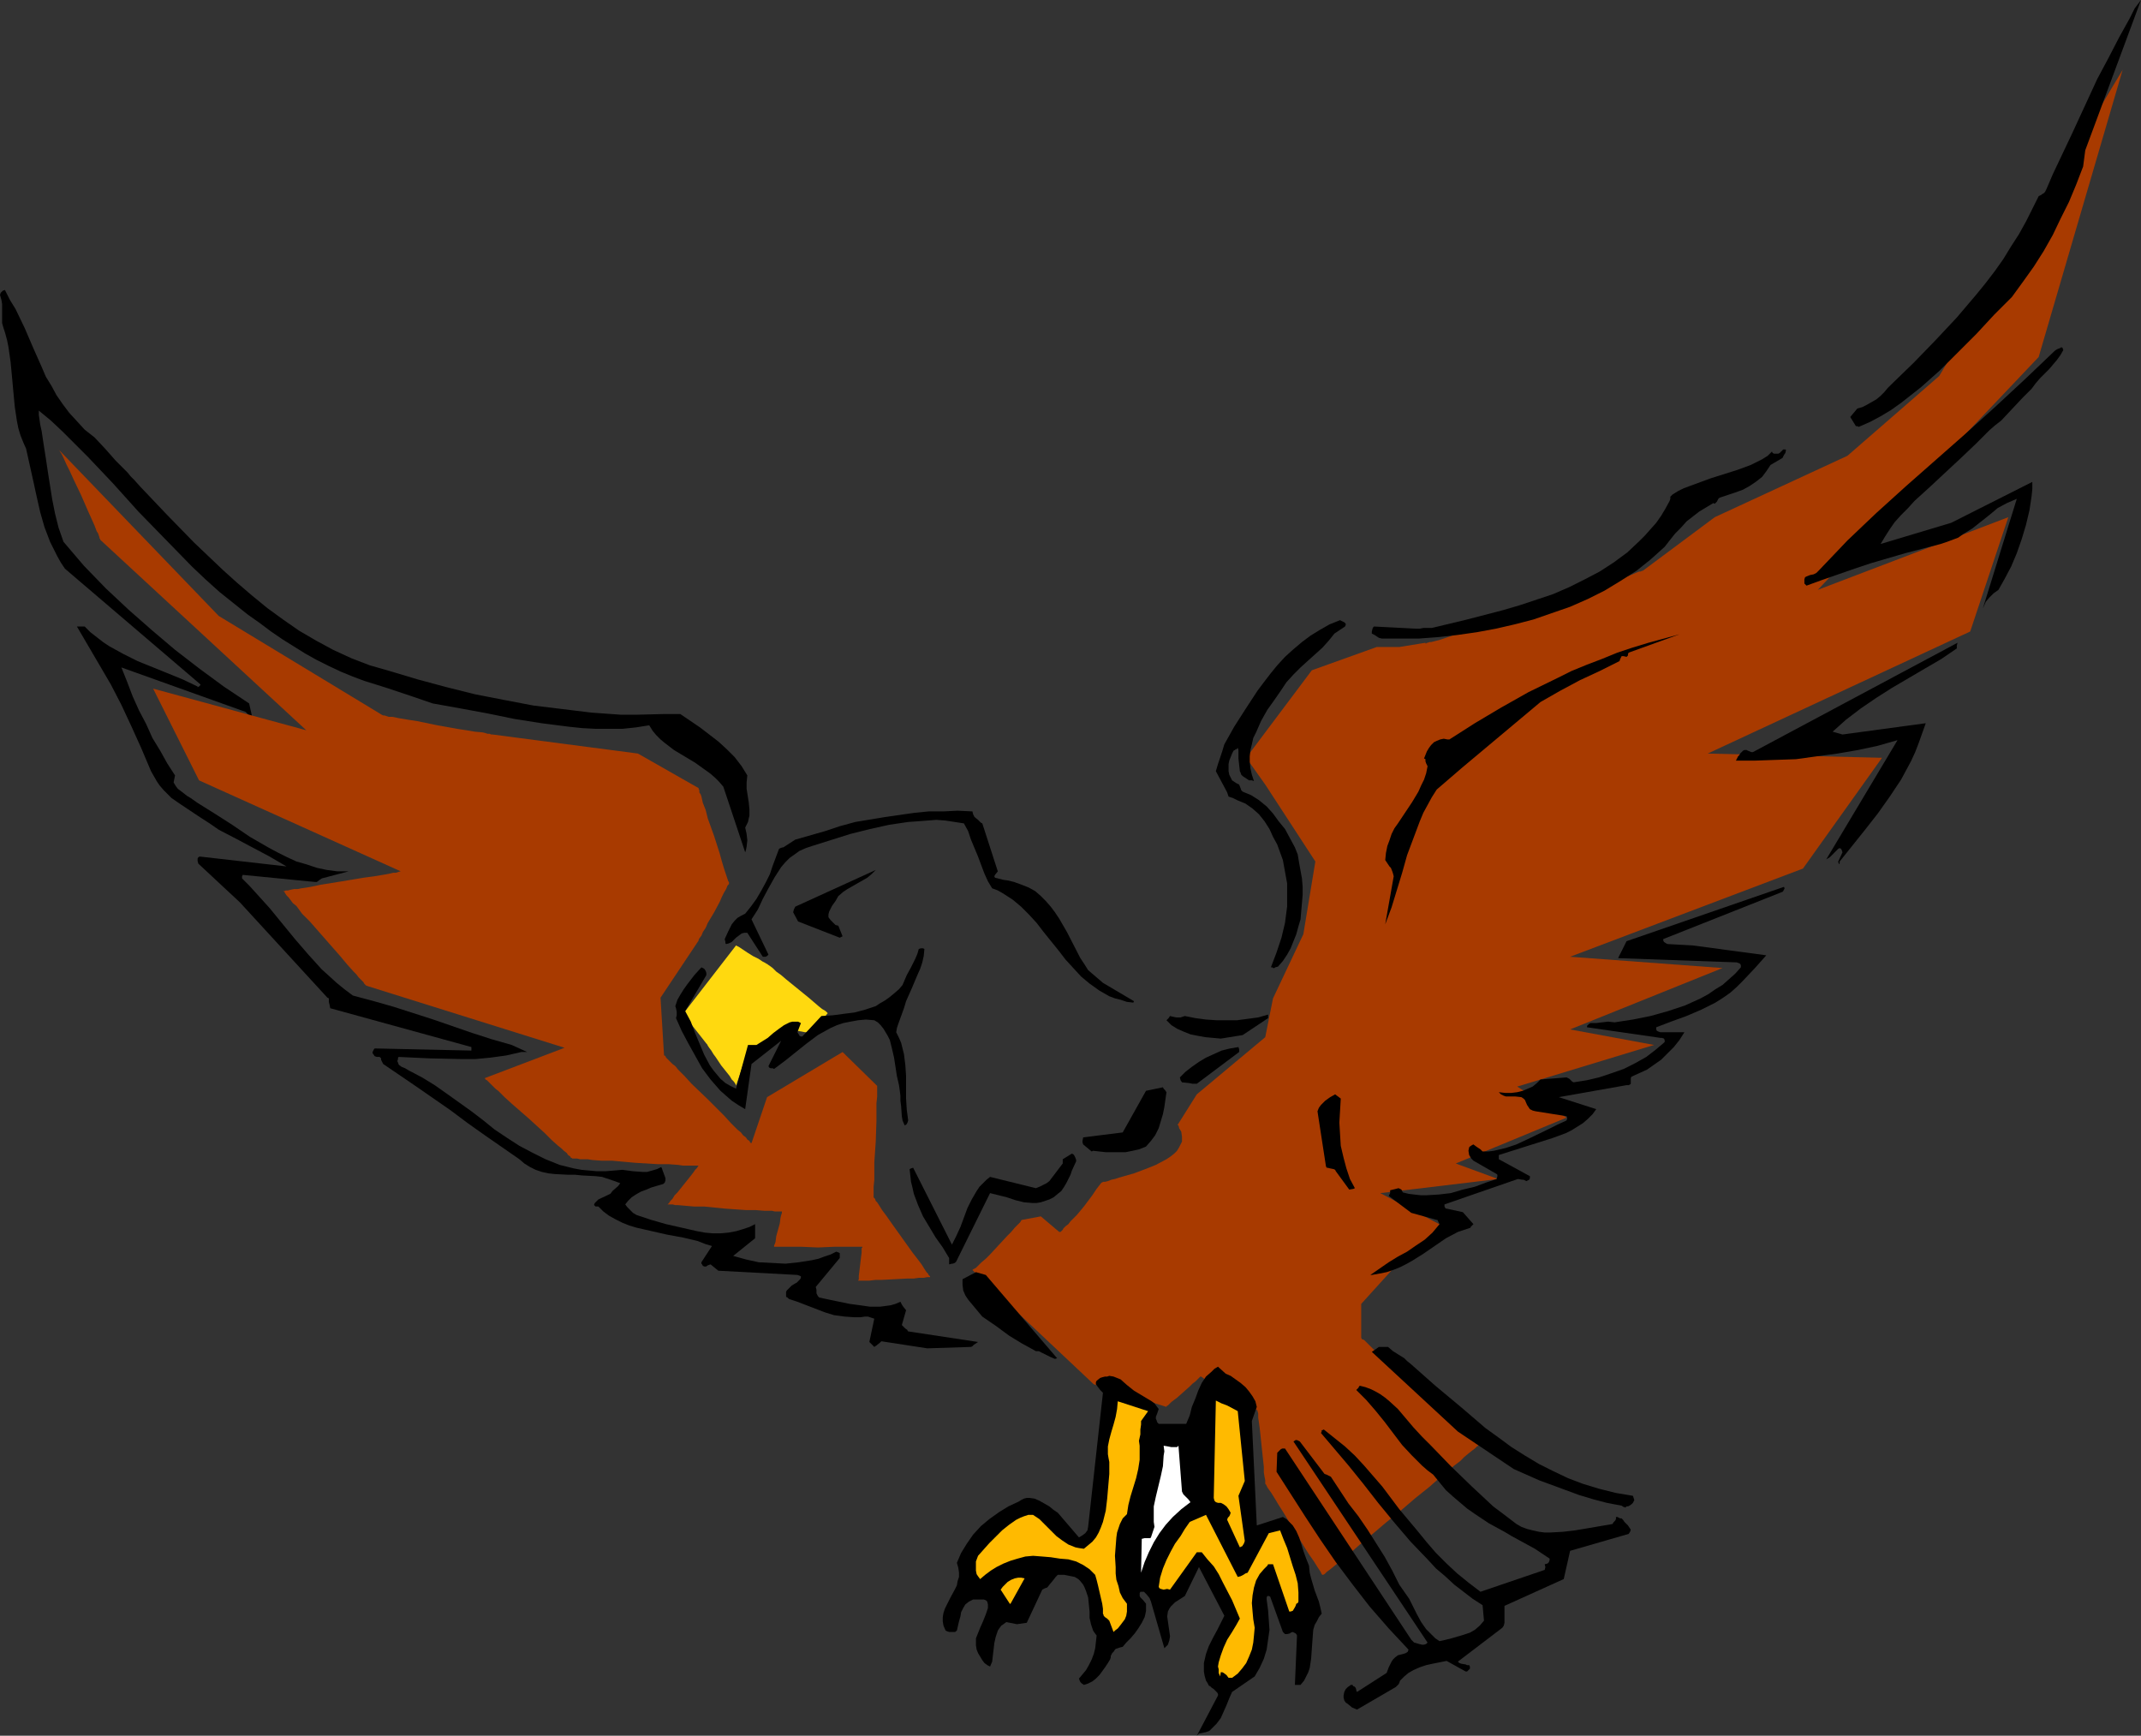 <?xml version="1.0" encoding="UTF-8" standalone="no"?>
<svg
   version="1.0"
   width="129.724mm"
   height="105.162mm"
   id="svg28"
   sodipodi:docname="Eagle 54.wmf"
   xmlns:inkscape="http://www.inkscape.org/namespaces/inkscape"
   xmlns:sodipodi="http://sodipodi.sourceforge.net/DTD/sodipodi-0.dtd"
   xmlns="http://www.w3.org/2000/svg"
   xmlns:svg="http://www.w3.org/2000/svg">
  <rect width="100%" height="100%" fill="#333333" stroke="none"/>
  <sodipodi:namedview
     id="namedview28"
     pagecolor="#ffffff"
     bordercolor="#000000"
     borderopacity="0.25"
     inkscape:showpageshadow="2"
     inkscape:pageopacity="0.0"
     inkscape:pagecheckerboard="0"
     inkscape:deskcolor="#d1d1d1"
     inkscape:document-units="mm" />
  <defs
     id="defs1">
    <pattern
       id="WMFhbasepattern"
       patternUnits="userSpaceOnUse"
       width="6"
       height="6"
       x="0"
       y="0" />
  </defs>
  <path
     style="fill:#ffd90f;fill-opacity:1;fill-rule:evenodd;stroke:none"
     d="m 168.549,216.504 -12.12,15.672 5.333,6.786 0.162,0.162 0.162,0.323 0.323,0.485 0.485,0.646 0.485,0.808 0.485,0.646 1.293,1.939 1.293,1.616 0.646,0.808 0.485,0.808 0.485,0.485 0.323,0.485 0.162,0.323 v 0.162 l 2.586,-7.755 0.162,-0.162 0.323,-0.162 0.323,-0.162 0.646,-0.323 0.646,-0.485 0.646,-0.323 1.778,-0.969 1.616,-0.969 0.646,-0.485 0.646,-0.485 0.646,-0.323 0.323,-0.323 0.323,-0.162 h 0.162 v 0 h 0.162 l 0.646,0.162 0.808,0.162 0.97,0.162 0.97,0.162 0.808,0.162 h 0.485 0.323 v 0 l 0.162,-0.162 0.485,-0.485 0.808,-0.646 1.616,-1.616 0.646,-0.646 0.485,-0.646 0.162,-0.162 v 0 0 l -0.162,-0.162 -0.323,-0.323 -0.808,-0.485 -0.808,-0.646 -1.131,-0.969 -1.131,-0.969 -5.171,-4.201 -1.131,-0.969 -1.131,-0.808 -0.808,-0.808 -0.646,-0.485 -0.485,-0.323 -0.162,-0.162 v 0 h -0.162 l -0.162,-0.162 -0.323,-0.162 -0.323,-0.162 -0.97,-0.646 -1.293,-0.646 -1.293,-0.808 -0.97,-0.646 -0.97,-0.646 -0.323,-0.162 z"
     id="path1" />
  <path
     style="fill:#a83a00;fill-opacity:1;fill-rule:evenodd;stroke:none"
     d="m 222.685,290.826 27.795,26.174 16.645,5.17 V 322.009 l 0.323,-0.162 0.323,-0.323 0.485,-0.485 0.646,-0.485 0.646,-0.485 1.454,-1.293 1.454,-1.293 0.646,-0.646 0.646,-0.485 0.485,-0.485 0.323,-0.323 0.323,-0.323 v 0 h 0.162 l 0.485,0.323 0.646,0.485 0.808,0.485 0.97,0.485 1.131,0.808 4.848,2.747 0.97,0.646 1.131,0.646 0.808,0.485 0.646,0.323 0.485,0.323 v 0 0.162 l 0.162,0.485 v 0.969 l 0.162,1.131 0.162,1.131 0.162,1.454 0.323,3.07 0.323,3.07 0.162,1.454 v 1.293 l 0.162,0.969 0.162,0.808 v 0.485 0.162 0.162 l 0.162,0.162 0.162,0.323 0.162,0.323 0.323,0.485 0.485,0.646 0.808,1.293 0.97,1.616 1.131,1.777 4.686,7.755 1.131,1.777 1.131,1.616 0.808,1.293 0.323,0.485 0.323,0.485 0.162,0.323 0.162,0.323 0.162,0.162 v 0 h 0.162 l 0.323,-0.162 0.485,-0.485 0.646,-0.485 0.808,-0.646 0.97,-0.808 0.97,-0.969 1.293,-0.969 1.293,-0.969 1.454,-1.293 2.909,-2.424 3.232,-2.747 3.394,-2.747 3.394,-2.908 3.232,-2.585 2.909,-2.585 1.454,-1.131 1.293,-1.131 1.293,-0.969 0.97,-0.969 0.97,-0.808 0.808,-0.646 0.646,-0.485 0.485,-0.485 0.323,-0.162 0.162,-0.162 h -0.162 l -0.162,-0.323 -0.485,-0.162 -0.485,-0.646 -0.485,-0.485 -0.808,-0.646 -0.808,-0.646 -0.97,-0.969 -0.97,-0.808 -0.97,-0.969 -2.262,-2.1 -2.424,-2.262 -5.01,-4.524 -2.586,-2.262 -2.262,-2.1 -0.97,-0.808 -0.97,-0.969 -0.97,-0.808 -0.808,-0.808 -0.646,-0.646 -0.646,-0.646 -0.485,-0.485 -0.485,-0.162 -0.162,-0.323 v 0 -7.755 l 7.757,-8.563 12.282,-8.563 -15.675,-8.24 26.987,-3.231 -9.696,-3.555 25.371,-10.502 -11.312,-7.109 31.35,-9.533 -19.23,-3.555 34.906,-14.057 -34.906,-2.585 53.328,-20.196 18.099,-25.366 -39.915,-0.969 60.115,-27.952 8.726,-26.174 -43.632,16.642 50.581,-53.318 19.23,-65.759 -42.016,70.121 -21.008,18.257 -30.381,14.057 -16.483,12.279 v 0 h -0.162 l -0.323,0.162 h -0.323 l -0.808,0.323 -1.131,0.485 -1.293,0.485 -1.616,0.646 -1.616,0.646 -1.939,0.646 -7.757,2.908 -1.939,0.646 -1.616,0.646 -1.616,0.485 -1.454,0.646 -1.454,0.485 -1.778,0.485 -1.778,0.646 -1.939,0.646 -8.726,2.747 -2.101,0.485 -1.939,0.485 -1.778,0.646 -1.454,0.485 -1.293,0.323 -0.646,0.162 h -0.323 l -0.485,0.162 h -0.162 l -0.162,0.162 h -0.162 v -0.162 l -5.979,0.969 h -5.171 l -14.867,5.332 -15.029,20.035 4.363,6.14 11.474,17.611 -2.747,16.642 -6.949,14.703 -1.778,8.886 -15.675,13.087 -4.363,6.948 v 0.162 h 0.162 l 0.162,0.646 0.485,0.808 0.162,1.131 v 0.485 0.646 l -0.323,0.646 -0.323,0.646 -0.485,0.808 -0.646,0.646 -0.808,0.646 -0.97,0.646 -2.424,1.293 -2.424,0.969 -2.586,0.969 -2.262,0.646 -1.131,0.323 -0.97,0.323 -0.808,0.162 -0.808,0.323 -0.646,0.162 h -0.485 l -0.162,0.162 h -0.162 l -1.131,1.454 -0.97,1.454 -0.97,1.293 -0.97,1.293 -0.808,0.969 -0.808,0.969 -0.808,0.808 -0.646,0.646 -0.485,0.646 -0.646,0.485 -0.485,0.485 -0.162,0.323 -0.323,0.323 -0.162,0.162 h -0.162 -0.162 l -4.202,-3.555 -4.363,0.808 -0.162,0.162 -0.162,0.323 -0.646,0.646 -0.646,0.646 -0.808,0.969 -0.97,0.969 -1.939,2.1 -1.939,2.1 -0.97,0.969 -0.97,0.808 -0.808,0.808 -0.485,0.485 -0.646,0.323 z"
     id="path2" />
  <path
     style="fill:#000000;fill-opacity:1;fill-rule:evenodd;stroke:none"
     d="m 274.558,396.977 0.808,-0.162 0.808,-0.162 0.808,-0.323 0.485,-0.485 1.131,-1.131 0.97,-1.293 0.646,-1.454 0.646,-1.454 0.646,-1.616 0.646,-1.454 5.171,-3.555 1.131,-1.939 0.97,-2.1 0.646,-2.1 0.323,-2.262 0.323,-2.262 -0.162,-2.262 -0.162,-2.262 -0.323,-2.424 v -0.485 l 0.162,-0.323 h 0.323 l 0.323,0.162 2.909,8.079 0.323,0.323 0.162,0.162 h 0.485 l 0.646,-0.162 0.162,-0.162 0.485,-0.162 0.323,0.162 0.323,0.162 0.162,0.162 0.162,0.323 -0.485,11.31 h 1.293 l 0.808,-0.969 0.485,-0.969 0.485,-0.969 0.323,-0.969 0.323,-2.1 0.162,-2.262 0.162,-2.262 0.162,-2.1 0.323,-1.131 0.485,-0.808 0.485,-0.969 0.646,-0.808 -0.323,-1.454 -0.323,-1.293 -0.97,-2.585 -0.808,-2.747 -0.323,-1.293 -0.162,-1.616 -0.646,-1.616 -0.646,-1.777 -0.485,-1.616 -0.485,-1.454 -0.646,-1.454 -0.808,-1.293 -0.97,-0.969 -0.485,-0.485 -0.808,-0.485 -5.979,1.939 -1.131,-23.912 1.131,-3.231 -0.323,-1.293 -0.646,-1.131 -0.808,-1.131 -0.808,-0.969 -1.131,-0.969 -1.131,-0.808 -1.131,-0.808 -1.131,-0.485 -1.778,-1.616 -0.808,0.485 -0.646,0.646 -1.293,1.131 -0.97,1.454 -0.808,1.777 -0.646,1.777 -0.808,1.939 -0.485,1.939 -0.808,1.939 h -6.302 l -0.323,-0.323 -0.162,-0.485 -0.162,-0.323 v -0.485 l 0.323,-0.808 0.323,-0.969 -0.485,-0.646 -0.485,-0.646 -0.646,-0.485 -0.808,-0.485 -3.232,-1.939 -0.808,-0.646 -0.808,-0.646 -1.454,-1.293 -0.808,-0.323 -0.808,-0.323 -0.97,-0.162 -0.485,0.162 h -0.485 l -0.646,0.162 -0.485,0.162 -0.808,0.646 -0.162,0.323 v 0.485 l 0.485,0.646 0.485,0.646 0.646,0.646 -3.394,30.698 -0.162,0.808 -0.485,0.646 -0.646,0.485 -0.808,0.485 -4.848,-5.655 -0.97,-0.646 -0.97,-0.808 -1.131,-0.646 -1.131,-0.646 -1.131,-0.485 -1.131,-0.162 h -0.646 l -0.646,0.162 -0.646,0.323 -0.485,0.323 -2.424,1.131 -2.101,1.293 -2.262,1.616 -1.939,1.616 -1.778,1.939 -1.454,2.1 -1.293,2.1 -0.485,1.131 -0.485,1.131 0.323,1.131 0.162,1.131 v 0.969 l -0.323,0.969 -0.162,0.969 -0.485,0.969 -0.97,1.777 -0.808,1.616 -0.485,0.969 -0.323,0.969 -0.162,0.969 v 0.969 l 0.162,0.969 0.485,1.131 0.323,0.162 0.485,0.162 h 1.131 0.162 0.162 v -0.162 h 0.162 l 0.162,-0.162 0.485,-2.1 0.323,-1.131 0.162,-0.969 0.485,-0.969 0.485,-0.808 0.808,-0.646 0.97,-0.485 h 0.808 0.808 0.808 l 0.485,0.162 0.323,0.323 0.162,0.646 v 0.808 l -0.485,1.454 -0.646,1.616 -0.646,1.454 -0.646,1.616 -0.323,0.808 v 0.808 0.808 l 0.162,0.969 0.323,0.808 0.485,0.808 0.485,0.808 0.485,0.646 0.646,0.485 0.646,0.323 0.485,-1.131 0.162,-1.454 0.162,-1.293 0.162,-1.454 0.323,-1.454 0.485,-1.454 0.323,-0.485 0.485,-0.646 0.485,-0.323 0.646,-0.485 2.424,0.485 2.262,-0.323 3.555,-7.594 0.646,-0.323 0.485,-0.162 0.646,-0.808 0.808,-0.969 0.485,-0.646 0.485,-0.485 h 1.454 l 1.616,0.323 0.808,0.162 0.808,0.485 0.485,0.485 0.646,0.808 0.323,0.646 0.323,0.808 0.485,1.454 0.162,1.616 0.162,1.616 V 370.48 l 0.323,1.454 0.485,1.454 0.323,0.485 0.485,0.646 -0.162,1.454 -0.162,1.454 -0.323,1.293 -0.485,1.293 -0.646,1.293 -0.646,1.131 -0.808,0.969 -0.808,0.969 0.162,0.485 0.162,0.323 0.323,0.323 0.485,0.323 0.97,-0.323 0.97,-0.485 0.808,-0.646 0.808,-0.808 1.293,-1.777 0.646,-0.969 0.485,-0.808 0.162,-0.485 v -0.323 l 0.323,-0.646 0.323,-0.323 0.323,-0.485 0.162,-0.162 0.485,-0.162 0.485,-0.162 0.646,-0.162 0.808,-0.969 0.97,-0.969 0.97,-1.131 0.808,-1.131 0.808,-1.293 0.646,-1.293 0.162,-0.646 0.162,-0.808 v -0.808 -0.808 l -0.646,-0.808 -0.323,-0.323 -0.323,-0.323 -0.162,-0.323 v -0.162 -0.485 l 0.162,-0.323 h 0.323 0.485 l 0.323,0.323 0.323,0.323 0.646,0.808 0.323,0.808 3.07,10.664 0.485,-0.485 0.323,-0.323 0.162,-0.485 0.162,-0.485 0.162,-0.969 -0.162,-1.131 -0.162,-1.131 -0.162,-1.131 -0.162,-1.131 0.162,-1.131 0.323,-0.646 0.323,-0.485 0.485,-0.485 0.485,-0.485 2.262,-1.454 3.232,-6.624 5.818,11.148 -0.808,1.616 -0.808,1.616 -0.97,1.777 -0.97,1.939 -0.646,1.777 -0.485,2.1 v 0.969 0.969 l 0.162,0.969 0.323,1.131 0.323,0.485 0.323,0.646 0.323,0.162 0.323,0.323 0.485,0.323 0.162,0.162 0.162,0.162 0.485,0.485 0.162,0.323 v 0.323 l -4.848,9.209 z"
     id="path3" />
  <path
     style="fill:#000000;fill-opacity:1;fill-rule:evenodd;stroke:none"
     d="m 310.756,391.484 8.888,-5.17 0.646,-0.646 0.162,-0.323 0.162,-0.485 0.97,-0.969 0.97,-0.808 1.131,-0.646 1.454,-0.646 1.454,-0.485 1.454,-0.323 3.232,-0.646 4.363,2.424 h 0.323 l 0.162,-0.162 0.485,-0.485 v -0.485 l -0.162,-0.323 h -0.485 l -0.323,-0.162 -0.97,-0.162 -0.485,-0.162 -0.323,-0.323 10.181,-7.755 0.323,-0.485 0.162,-0.646 v -1.131 -1.454 -1.293 l 13.574,-6.14 1.454,-6.463 13.413,-3.878 0.323,-0.485 0.162,-0.485 -0.323,-0.485 -0.323,-0.485 -0.808,-0.808 -0.323,-0.485 -0.323,-0.323 h -0.323 l -0.646,-0.323 h -0.323 v 0.485 l -0.162,0.323 -0.323,0.323 -0.323,0.485 -5.656,0.969 -2.909,0.485 -2.747,0.323 -2.909,0.162 h -1.293 l -1.293,-0.162 -1.454,-0.323 -1.293,-0.323 -1.293,-0.485 -1.131,-0.646 -2.747,-2.1 -2.586,-1.939 -2.424,-2.262 -2.424,-2.262 -4.848,-4.686 -4.525,-4.686 -2.101,-2.1 -1.939,-2.1 -1.778,-2.1 -1.778,-2.1 -1.939,-1.777 -0.97,-0.808 -1.131,-0.808 -1.131,-0.646 -0.97,-0.485 -1.293,-0.485 -1.293,-0.323 -0.162,0.162 -0.162,0.323 -0.485,0.485 2.262,2.262 2.101,2.424 2.101,2.585 4.04,5.332 2.262,2.424 2.262,2.262 1.293,1.131 1.293,0.969 1.454,1.777 1.454,1.777 1.616,1.454 3.232,2.747 1.616,1.131 3.394,2.262 3.555,1.939 1.616,0.969 1.778,0.969 3.555,1.939 3.394,2.262 v 0.323 l -0.162,0.485 -0.323,0.323 -0.646,0.162 0.162,0.646 -0.162,0.646 -14.706,5.009 -2.747,-2.1 -2.586,-2.1 -2.424,-2.262 -2.424,-2.424 -2.101,-2.424 -2.101,-2.585 -4.202,-5.009 -3.878,-5.17 -2.101,-2.424 -2.101,-2.424 -2.101,-2.262 -2.262,-2.1 -2.424,-1.939 -2.424,-1.939 -0.323,0.162 h -0.162 v 0.323 l -0.162,0.323 6.302,7.432 3.394,4.201 3.394,4.362 3.717,4.524 3.717,4.362 3.878,4.039 1.939,2.1 2.101,1.777 2.101,1.939 2.101,1.616 2.101,1.616 2.262,1.454 0.323,3.555 -0.97,1.131 -1.131,0.969 -1.131,0.646 -1.454,0.485 -2.747,0.808 -1.293,0.323 -1.454,0.323 -0.97,-0.646 -0.646,-0.646 -1.454,-1.454 -1.131,-1.616 -0.97,-1.777 -1.778,-3.555 -1.131,-1.616 -1.131,-1.616 -1.616,-3.231 -1.778,-3.231 -1.939,-3.07 -1.939,-3.07 -2.101,-3.07 -2.262,-2.908 -4.04,-6.14 -0.646,-0.323 -0.323,-0.162 -0.485,-0.162 -5.656,-7.432 -0.323,-0.162 -0.323,-0.162 h -0.323 l -0.485,0.323 30.704,46.047 -0.323,0.323 -0.485,0.162 h -0.485 l -0.646,-0.162 -1.131,-0.323 -0.323,-0.323 -0.323,-0.323 v 0 L 294.273,331.703 h -0.323 -0.323 l -0.323,0.162 -0.323,0.323 -0.485,0.485 -0.162,4.362 6.626,10.34 3.394,5.17 3.555,5.17 3.878,5.17 3.878,5.009 4.363,5.009 4.525,4.847 -0.162,0.485 -0.485,0.323 -0.485,0.162 -0.646,0.162 -0.646,0.162 -0.646,0.485 -0.485,0.485 -0.323,0.485 -0.646,1.293 -0.485,1.293 -6.787,4.362 -0.162,-0.323 v -0.162 l -0.162,-0.485 -0.323,-0.323 h -0.162 l -0.162,-0.162 v -0.162 h -0.162 -0.323 l -0.162,0.162 -0.485,0.323 -0.485,0.485 -0.323,0.646 -0.162,0.808 v 0.485 l 0.162,0.646 0.323,0.485 0.485,0.323 0.97,0.808 z"
     id="path4" />
  <path
     style="fill:#ffba00;fill-opacity:1;fill-rule:evenodd;stroke:none"
     d="m 279.406,383.89 0.162,-0.969 h 0.323 l 0.323,0.162 0.646,0.485 0.485,0.646 h 0.485 0.323 l 1.293,-0.969 0.97,-1.131 0.97,-1.293 0.646,-1.454 0.646,-1.616 0.323,-1.616 0.162,-1.616 0.162,-1.777 -0.323,-1.939 -0.162,-1.777 -0.162,-1.939 0.162,-1.777 0.323,-1.777 0.485,-1.616 0.808,-1.454 0.97,-1.131 0.485,-0.485 0.323,-0.323 0.162,-0.323 h 0.162 0.97 l 3.717,10.825 h 0.323 l 0.485,-0.162 0.485,-0.808 0.162,-0.323 0.162,-0.485 0.323,-0.162 0.162,-0.323 v -2.1 l -0.162,-2.1 -0.485,-1.939 -0.646,-1.939 -1.293,-4.201 -0.808,-1.939 -0.808,-2.1 -2.586,0.646 -4.848,9.048 -0.485,0.162 -0.485,0.323 -0.646,0.323 -0.646,0.162 -7.272,-14.218 -3.717,1.616 -1.131,1.616 -0.97,1.616 -1.293,1.777 -0.97,1.777 -0.97,1.939 -0.808,1.939 -0.646,2.1 -0.323,2.1 0.162,0.323 0.323,0.162 0.646,0.162 0.808,-0.162 0.646,0.162 6.141,-8.563 h 1.131 l 1.293,1.616 1.454,1.616 1.131,1.777 0.97,1.939 2.101,4.039 1.778,4.201 -0.808,1.454 -0.97,1.616 -1.131,1.777 -0.808,1.777 -0.646,1.777 -0.485,1.616 -0.162,0.969 0.162,0.646 v 0.808 z"
     id="path5" />
  <path
     style="fill:#ffba00;fill-opacity:1;fill-rule:evenodd;stroke:none"
     d="m 255.328,373.388 0.646,-0.485 0.646,-0.808 0.485,-0.646 0.485,-0.646 0.323,-0.808 0.162,-0.969 v -0.808 -0.969 l -0.97,-1.293 -0.646,-1.293 -0.323,-1.454 -0.485,-1.454 -0.162,-1.454 v -1.454 l -0.162,-2.585 0.162,-2.1 0.162,-2.1 0.162,-1.131 0.323,-0.969 0.323,-0.969 0.485,-0.969 0.162,-0.323 0.323,-0.323 0.646,-0.646 0.323,-2.1 0.485,-1.939 0.646,-2.1 0.646,-2.1 0.485,-2.1 0.323,-2.1 v -2.1 -1.131 l -0.162,-1.131 0.323,-1.454 v -1.131 l 0.162,-1.131 v -0.808 l 1.616,-2.262 -6.949,-2.262 -0.162,1.777 -0.323,1.777 -0.485,1.777 -0.485,1.616 -0.485,1.777 -0.323,1.616 v 1.777 l 0.162,0.969 0.162,0.808 v 2.747 l -0.485,5.655 -0.323,2.747 -0.323,1.293 -0.323,1.293 -0.485,1.293 -0.485,1.131 -0.646,1.131 -0.808,0.969 -0.97,0.808 -0.97,0.808 -1.131,-0.162 -0.808,-0.162 -0.808,-0.323 -0.808,-0.323 -1.454,-0.969 -1.293,-0.969 -1.293,-1.293 -1.293,-1.293 -1.293,-1.293 -1.454,-0.969 h -1.131 l -0.97,0.323 -0.808,0.323 -0.97,0.485 -1.616,1.131 -1.616,1.293 -1.454,1.454 -1.454,1.454 -1.293,1.454 -1.293,1.454 -0.485,1.293 v 1.454 0.646 l 0.162,0.808 0.323,0.485 0.485,0.646 1.131,-0.969 1.293,-0.969 1.293,-0.808 1.616,-0.808 1.616,-0.646 1.616,-0.485 1.778,-0.485 1.778,-0.162 2.101,0.162 1.939,0.162 2.101,0.323 1.939,0.162 1.778,0.485 1.616,0.808 1.454,0.969 0.646,0.646 0.646,0.646 0.323,1.131 0.323,1.293 0.485,2.1 0.485,2.1 0.162,1.131 v 1.131 l 0.162,0.323 v 0.162 l 0.323,0.323 0.485,0.323 0.485,0.485 0.97,2.585 z"
     id="path6" />
  <path
     style="fill:#ffba00;fill-opacity:1;fill-rule:evenodd;stroke:none"
     d="m 231.411,367.249 3.232,-5.817 -0.808,-0.162 h -0.646 l -0.808,0.162 -0.808,0.323 -0.808,0.485 -0.485,0.485 -0.646,0.646 -0.485,0.646 2.101,3.231 z"
     id="path7" />
  <path
     style="fill:#ffffff;fill-opacity:1;fill-rule:evenodd;stroke:none"
     d="m 261.307,360.14 0.808,-2.424 0.97,-2.262 1.131,-2.262 1.293,-2.1 1.454,-1.939 1.616,-1.777 1.939,-1.777 2.101,-1.616 -0.485,-0.646 -0.485,-0.485 -0.646,-0.646 -0.162,-0.323 -0.162,-0.323 -0.808,-10.502 -0.323,0.323 h -0.485 -0.808 l -0.808,-0.162 -0.97,-0.162 0.162,1.293 -0.162,0.969 -0.162,2.424 -0.485,2.262 -1.131,4.686 -0.485,2.262 v 2.424 1.131 l 0.162,1.131 -0.808,2.424 -0.162,0.162 h -0.162 -1.131 l -0.646,0.162 z"
     id="path8" />
  <path
     style="fill:#ffba00;fill-opacity:1;fill-rule:evenodd;stroke:none"
     d="m 284.577,354 v -0.162 l 0.162,-0.162 0.162,-0.323 0.162,-0.485 -1.454,-10.34 1.454,-3.393 -1.616,-15.995 -2.424,-1.293 -1.293,-0.485 -1.293,-0.646 -0.485,22.297 0.162,0.646 0.323,0.323 0.485,0.162 h 0.646 l 0.646,0.323 0.646,0.485 0.485,0.646 0.485,0.808 -0.162,0.485 -0.162,0.323 -0.323,0.323 -0.162,0.485 2.909,6.301 z"
     id="path9" />
  <path
     style="fill:#000000;fill-opacity:1;fill-rule:evenodd;stroke:none"
     d="m 372.488,344.952 h 0.323 l 0.323,-0.162 0.485,-0.323 0.323,-0.323 0.162,-0.323 0.162,-0.323 -0.162,-0.485 -0.162,-0.485 -3.878,-0.646 -3.878,-0.969 -3.717,-1.131 -3.394,-1.293 -3.394,-1.616 -3.232,-1.616 -3.232,-1.939 -3.07,-1.939 -3.07,-2.262 -2.909,-2.1 -5.656,-4.847 -5.818,-4.847 -5.656,-5.009 -0.808,-0.646 -0.646,-0.646 -1.293,-0.808 -1.293,-0.808 -1.131,-0.969 h -2.101 l -1.616,1.131 19.715,18.257 12.766,8.563 5.818,2.585 6.141,2.262 3.07,1.131 3.232,0.969 3.07,0.808 3.394,0.646 0.485,0.323 h 0.323 v 0.162 z"
     id="path10" />
  <path
     style="fill:#000000;fill-opacity:1;fill-rule:evenodd;stroke:none"
     d="m 241.592,311.184 0.485,-0.162 -16.322,-19.065 -2.262,-0.646 -3.07,1.616 v 0.646 0.646 l 0.162,1.293 0.485,1.131 0.646,0.969 1.616,1.939 0.808,0.969 0.808,0.969 3.07,2.1 3.07,2.262 2.909,1.777 3.232,1.777 h 0.646 l 0.646,0.323 0.97,0.485 0.97,0.485 z"
     id="path11" />
  <path
     style="fill:#000000;fill-opacity:1;fill-rule:evenodd;stroke:none"
     d="m 212.342,308.76 10.019,-0.323 0.323,-0.162 0.323,-0.323 0.485,-0.323 0.485,-0.323 -15.998,-2.424 -0.162,-0.162 v -0.162 l -0.485,-0.323 -0.485,-0.485 -0.323,-0.323 0.97,-3.393 -0.646,-0.808 -0.323,-0.485 -0.323,-0.646 -1.131,0.485 -1.131,0.323 -2.424,0.323 h -2.262 l -2.262,-0.323 -2.424,-0.323 -4.686,-0.969 -2.262,-0.485 -0.323,-0.323 -0.323,-0.646 v -0.808 l -0.162,-0.646 5.494,-6.624 v -0.485 -0.646 l -0.323,-0.162 -0.485,-0.162 -1.293,0.646 -1.454,0.485 -1.293,0.485 -1.454,0.323 -3.07,0.485 -3.07,0.323 -3.07,-0.162 -3.07,-0.162 -2.909,-0.646 -2.909,-0.808 5.01,-4.039 v -3.231 l -1.293,0.646 -1.454,0.485 -1.616,0.485 -1.778,0.323 -1.778,0.162 h -1.778 l -1.778,-0.162 -1.778,-0.323 -3.555,-0.808 -3.555,-0.808 -3.394,-0.969 -3.394,-1.131 -0.808,-0.485 -0.646,-0.646 -0.646,-0.646 -0.485,-0.646 0.646,-0.808 0.808,-0.808 0.97,-0.646 1.131,-0.646 1.293,-0.485 1.131,-0.485 2.747,-0.808 0.323,-0.323 0.162,-0.485 v -0.485 l -0.162,-0.485 -0.485,-1.293 -0.162,-0.485 -0.162,-0.323 -0.97,0.485 -1.131,0.323 -1.131,0.323 h -0.97 l -2.262,-0.162 -2.424,-0.323 -1.939,0.162 -1.939,0.162 h -1.939 l -1.778,-0.162 -1.778,-0.162 -1.778,-0.323 -3.232,-0.808 -3.232,-1.293 -2.909,-1.454 -3.07,-1.616 -2.747,-1.777 -2.909,-1.939 -2.586,-2.1 -2.747,-2.1 -5.656,-4.039 -2.747,-1.939 -2.909,-1.777 -3.07,-1.616 -0.808,-0.485 -0.808,-0.323 -0.646,-0.485 -0.162,-0.485 -0.162,-0.323 0.162,-0.485 v -0.323 l 0.162,-0.162 6.949,0.323 7.11,0.162 h 3.555 l 3.394,-0.323 3.555,-0.485 3.555,-0.808 h 1.293 l -3.555,-1.616 -4.525,-1.293 -4.525,-1.454 -8.888,-3.07 -9.05,-2.908 -4.525,-1.293 -4.848,-1.293 -1.939,-1.454 -1.778,-1.454 -1.778,-1.616 -1.616,-1.454 -3.07,-3.393 -3.07,-3.555 -5.818,-7.109 -3.07,-3.393 -1.616,-1.777 -1.616,-1.616 v -0.485 l 0.162,-0.323 16.483,1.616 h 0.485 l 0.646,-0.485 0.485,-0.323 6.141,-1.616 h -2.586 l -2.424,-0.323 -2.262,-0.485 -2.424,-0.808 -2.262,-0.646 -2.101,-0.969 -2.262,-1.131 -2.101,-1.131 -4.202,-2.424 -4.04,-2.747 -4.04,-2.585 -3.878,-2.424 -1.616,-1.131 -0.808,-0.485 -1.454,-1.131 -0.646,-0.485 -0.485,-0.646 -0.485,-0.808 0.162,-0.808 0.162,-0.808 -1.778,-2.747 -1.616,-2.908 -1.778,-2.908 -1.454,-3.231 -1.616,-3.07 -1.454,-3.231 -1.293,-3.393 -1.293,-3.231 28.442,10.179 1.616,1.616 -0.808,-3.555 -5.818,-3.878 -5.494,-4.039 -5.656,-4.362 -5.333,-4.524 -5.333,-4.686 -5.171,-4.847 -5.01,-5.17 -4.686,-5.493 -1.131,-3.231 -0.808,-3.231 -0.646,-3.231 -0.97,-6.14 -0.485,-3.231 -0.485,-3.07 -0.485,-3.231 -0.323,-1.454 -0.162,-1.131 -0.162,-1.131 v -0.969 l 2.747,2.262 2.747,2.585 2.747,2.747 2.909,2.908 2.909,3.07 2.909,3.07 5.818,6.463 6.141,6.301 6.141,6.301 3.07,2.908 3.232,2.908 3.232,2.585 3.232,2.585 2.747,1.939 2.586,1.939 2.586,1.777 2.586,1.616 2.586,1.616 2.586,1.454 2.909,1.454 2.747,1.293 2.747,1.131 2.586,0.969 5.171,1.616 5.333,1.777 5.171,1.777 6.302,1.131 6.141,1.131 6.302,1.293 6.141,0.969 6.302,0.808 3.07,0.323 3.07,0.162 h 3.07 3.07 l 3.07,-0.323 3.07,-0.485 0.808,1.293 0.808,0.969 0.97,0.969 0.97,0.808 2.101,1.616 2.424,1.454 2.424,1.454 2.262,1.616 1.131,0.808 1.131,0.969 0.97,0.969 0.97,1.131 5.01,15.026 0.162,-0.485 0.162,-0.808 0.162,-1.454 -0.162,-1.454 -0.323,-1.454 0.323,-0.646 0.323,-0.646 0.162,-0.808 0.162,-0.646 v -1.454 l -0.162,-1.616 -0.485,-3.07 v -1.454 l 0.162,-1.616 -1.293,-2.1 -1.616,-2.1 -1.778,-1.777 -1.939,-1.777 -2.101,-1.616 -2.101,-1.616 -4.525,-3.07 h -3.555 l -6.464,0.162 h -1.616 -1.939 l -6.787,-0.485 -6.626,-0.808 -6.626,-0.808 -6.787,-1.293 -6.626,-1.293 -6.464,-1.616 -6.626,-1.777 -6.464,-1.939 -4.525,-1.293 -4.202,-1.616 -4.202,-1.939 -3.878,-2.1 -3.878,-2.262 -3.717,-2.585 -3.555,-2.585 -3.555,-2.908 -3.394,-2.908 -3.232,-2.908 -6.626,-6.301 -6.141,-6.301 -6.141,-6.463 -1.454,-1.616 -0.808,-0.808 -0.646,-0.808 -2.747,-2.747 -2.424,-2.747 -2.424,-2.585 -2.262,-1.777 -1.778,-1.939 -1.778,-1.939 -1.454,-1.939 -1.454,-2.1 -1.131,-2.1 -1.293,-2.1 -0.97,-2.262 -1.939,-4.362 -1.939,-4.524 -2.101,-4.362 -1.293,-2.1 -1.131,-2.262 -0.485,0.162 -0.162,0.162 -0.323,0.323 L 0,67.536 l 0.323,1.131 0.162,0.969 v 2.1 2.262 l 0.323,1.131 0.323,0.969 0.485,1.777 0.323,1.616 0.485,3.393 0.323,3.393 0.323,3.555 0.323,3.393 0.485,3.231 0.323,1.616 0.485,1.616 0.646,1.616 0.646,1.454 1.616,7.271 0.808,3.716 0.808,3.555 0.97,3.393 1.293,3.393 0.808,1.616 0.808,1.616 0.808,1.454 0.97,1.454 31.027,26.497 v 0 0.162 l -0.323,0.323 -0.323,0.162 v 0 -0.162 l -3.394,-1.616 -3.555,-1.454 -6.787,-2.747 -3.232,-1.616 -3.232,-1.777 -1.454,-0.969 -1.454,-1.131 -1.454,-1.131 -1.293,-1.293 h -0.808 -0.485 -0.485 l 7.757,13.249 2.424,4.686 2.262,4.847 2.262,5.009 2.262,5.332 0.646,1.131 0.646,1.131 0.646,0.969 0.97,1.131 1.778,1.777 2.101,1.454 4.363,2.908 2.262,1.454 2.101,1.454 4.04,2.1 7.595,4.039 3.878,2.262 -19.877,-2.262 -0.323,0.162 -0.162,0.323 v 0.485 l 0.162,0.646 9.534,8.886 19.877,21.65 0.162,0.162 0.323,0.162 v 0.808 l 0.162,0.646 0.162,0.808 32.32,8.886 v 0.808 l -21.978,-0.485 h -0.162 l -0.162,0.162 -0.323,0.646 v 0.323 l 0.162,0.162 0.323,0.485 0.485,0.162 h 0.646 l 0.323,0.323 v 0.323 l 0.485,0.969 7.595,5.17 7.918,5.493 3.878,2.908 3.878,2.747 7.918,5.493 1.131,0.969 1.293,0.808 1.293,0.646 1.454,0.485 1.454,0.323 1.454,0.162 3.07,0.162 h 1.616 l 1.616,0.162 3.07,0.162 1.454,0.162 1.454,0.485 1.454,0.485 1.293,0.485 -0.485,0.646 -1.293,1.131 -0.485,0.646 -2.747,1.293 -0.162,0.162 -0.323,0.323 -0.323,0.323 -0.162,0.323 v 0.162 l 0.323,0.323 h 0.646 l 1.131,1.131 1.293,0.969 1.454,0.808 1.616,0.808 1.616,0.646 1.616,0.485 3.555,0.808 3.555,0.808 3.555,0.646 3.394,0.808 1.616,0.646 1.616,0.485 -2.424,3.716 v 0.323 l 0.162,0.162 0.162,0.323 0.323,0.162 h 0.485 l 0.162,-0.162 0.323,-0.162 0.485,-0.162 1.778,1.454 18.099,0.969 0.485,0.162 0.323,0.162 v 0.323 l -0.162,0.323 -0.646,0.646 -0.162,0.162 -0.323,0.162 -0.808,0.485 -0.646,0.646 -0.485,0.485 -0.162,0.323 v 0.485 0.646 l 0.323,0.162 0.323,0.323 1.939,0.646 2.101,0.808 4.202,1.616 2.101,0.646 2.424,0.323 2.262,0.162 h 1.293 l 1.131,-0.162 h 0.646 l 0.485,0.162 0.97,0.323 -1.131,5.332 0.485,0.485 0.646,0.646 0.485,-0.323 0.808,-0.646 0.323,-0.323 z"
     id="path12" />
  <path
     style="fill:#000000;fill-opacity:1;fill-rule:evenodd;stroke:none"
     d="m 314.15,291.957 1.778,-0.323 1.616,-0.323 1.454,-0.485 1.616,-0.646 1.293,-0.646 1.454,-0.808 2.586,-1.616 2.586,-1.777 2.586,-1.777 2.747,-1.454 1.454,-0.485 1.454,-0.485 v -0.162 l 0.162,-0.162 0.485,-0.485 -2.424,-2.747 -3.717,-0.808 h -0.162 l -0.162,-0.162 -0.162,-0.323 v -0.485 l 16.806,-5.817 0.97,0.162 h 0.323 l 0.646,0.323 0.323,-0.162 0.323,-0.162 0.162,-0.323 v -0.485 l -7.11,-3.878 v -0.969 l 3.07,-0.969 3.07,-0.969 3.07,-0.969 3.07,-0.969 3.07,-1.131 1.293,-0.646 1.293,-0.808 1.293,-0.808 1.131,-0.969 1.131,-1.131 0.808,-1.131 -8.565,-2.747 15.514,-2.747 h 0.485 l 0.323,-0.162 0.162,-0.162 v -0.323 -0.323 -0.323 -0.323 l 0.162,-0.323 1.778,-0.808 1.778,-0.808 1.616,-1.131 1.616,-1.131 1.454,-1.454 1.454,-1.454 1.293,-1.616 1.131,-1.777 h -5.494 l -0.485,-0.162 -0.323,-0.162 -0.162,-0.323 v -0.485 l 3.394,-1.293 3.555,-1.293 3.394,-1.454 1.616,-0.808 1.616,-0.808 1.778,-1.131 1.616,-1.131 1.454,-1.293 1.454,-1.454 2.747,-2.908 2.586,-2.908 -16.806,-2.262 -5.818,-0.323 -0.323,-0.162 -0.485,-0.323 -0.162,-0.323 v -0.323 l 27.31,-10.825 0.162,-0.162 0.162,-0.323 0.162,-0.323 -0.162,-0.323 -36.037,12.441 -1.939,3.878 27.149,0.969 0.485,0.162 0.323,0.162 0.162,0.323 v 0.485 l -1.293,1.454 -1.454,1.293 -1.454,1.293 -1.616,0.969 -1.616,1.131 -1.778,0.969 -1.778,0.808 -1.778,0.808 -1.939,0.646 -1.939,0.646 -4.04,1.131 -4.04,0.808 -4.202,0.646 -1.454,-0.162 -1.454,0.162 -1.293,0.162 h -1.293 l -0.323,0.162 -0.162,0.162 -0.323,0.323 v 0.162 0.162 l 16.806,2.424 h 0.162 0.162 l 0.485,0.162 0.162,0.323 v 0.162 0.323 l -2.101,1.777 -2.101,1.616 -2.586,1.454 -2.586,1.293 -2.747,0.969 -2.909,0.969 -2.747,0.646 -3.07,0.485 -0.323,-0.162 -0.323,-0.323 -0.323,-0.323 -0.646,-0.323 -5.979,0.485 -0.808,0.808 -0.97,0.808 -1.131,0.485 -1.131,0.485 -1.293,0.323 -1.293,0.162 h -1.454 l -1.454,-0.162 0.485,0.485 0.646,0.323 0.485,0.162 h 0.808 1.293 l 1.454,0.162 0.485,0.323 0.323,0.323 0.485,1.131 0.323,0.485 0.323,0.485 0.646,0.323 0.646,0.162 7.11,1.131 0.162,0.485 -0.162,0.485 -2.101,0.969 -2.262,1.131 -4.686,2.262 -2.424,1.131 -2.424,0.808 -2.747,0.646 -1.293,0.162 h -1.293 l -0.485,-0.485 -0.485,-0.323 -0.485,-0.323 -0.646,-0.485 -0.323,0.162 -0.485,0.323 -0.162,0.162 -0.162,0.808 0.162,0.969 0.485,0.808 0.485,0.485 5.333,3.07 0.162,0.162 v 0.323 l -0.162,0.646 -2.424,0.808 -2.586,0.969 -2.747,0.646 -2.747,0.808 -2.747,0.323 -2.747,0.162 h -1.454 l -1.454,-0.162 -1.293,-0.162 -1.293,-0.323 -0.323,-0.646 -0.323,-0.162 -0.323,-0.162 -1.939,0.485 v 0.646 l -0.162,0.323 -0.162,0.323 5.171,3.878 5.818,1.616 h 0.162 l 0.162,0.323 0.162,0.323 0.162,0.323 -1.616,1.939 -1.778,1.616 -1.939,1.293 -2.101,1.454 -2.101,1.131 -2.101,1.293 -2.101,1.454 -2.101,1.454 z"
     id="path13" />
  <path
     style="fill:#000000;fill-opacity:1;fill-rule:evenodd;stroke:none"
     d="m 217.998,289.372 h 0.162 l 0.485,-0.162 0.323,-0.323 0.162,-0.323 7.595,-15.349 1.939,0.485 1.939,0.485 1.939,0.646 1.939,0.485 1.939,0.162 h 0.97 l 0.97,-0.162 0.97,-0.323 0.97,-0.323 0.97,-0.485 0.97,-0.808 0.808,-0.646 0.646,-0.969 0.485,-0.808 0.97,-1.939 0.323,-0.969 0.97,-2.1 v -0.323 l -0.162,-0.485 -0.323,-0.646 -0.162,-0.162 -0.323,-0.162 -2.101,1.293 v 0.162 0.323 0.646 -0.162 l -3.07,4.039 -0.646,0.485 -0.646,0.323 -0.97,0.485 -0.808,0.323 -10.504,-2.585 -0.808,0.646 -0.808,0.808 -0.808,0.808 -0.646,0.969 -1.131,1.939 -0.97,1.939 -1.616,4.362 -0.97,2.1 -0.97,1.939 -8.888,-17.611 -0.485,0.162 -0.323,0.162 0.162,1.454 0.162,1.454 0.323,1.293 0.323,1.454 0.97,2.585 1.131,2.585 1.454,2.424 1.454,2.424 1.616,2.262 1.454,2.424 v 1.454 z"
     id="path14" />
  <path
     style="fill:#000000;fill-opacity:1;fill-rule:evenodd;stroke:none"
     d="m 309.948,272.245 0.323,-0.162 -1.131,-2.1 -0.808,-2.424 -0.646,-2.424 -0.646,-2.747 -0.162,-2.585 -0.162,-2.747 0.162,-2.747 0.162,-2.747 -1.293,-0.969 -1.131,0.646 -1.131,0.808 -0.97,0.969 -0.485,0.646 -0.323,0.808 1.939,12.602 0.162,0.323 h 0.162 l 0.646,0.162 0.808,0.162 0.323,0.162 0.162,0.323 3.07,4.201 z"
     id="path15" />
  <path
     style="fill:#000000;fill-opacity:1;fill-rule:evenodd;stroke:none"
     d="m 250.318,263.521 2.909,0.323 h 3.07 1.454 l 1.616,-0.323 1.454,-0.323 1.616,-0.646 1.131,-1.293 0.97,-1.293 0.808,-1.616 0.485,-1.616 0.485,-1.616 0.323,-1.616 0.485,-3.393 -0.323,-0.485 -0.323,-0.323 -0.162,-0.323 -3.878,0.808 -5.333,9.533 -9.05,1.131 -0.162,0.808 v 0.323 l 0.162,0.485 1.939,1.616 z"
     id="path16" />
  <path
     style="fill:#000000;fill-opacity:1;fill-rule:evenodd;stroke:none"
     d="m 207.494,257.543 0.162,-0.162 v 0 l 0.162,-0.323 0.162,-0.485 -0.323,-2.424 -0.162,-2.585 v -2.585 -2.585 l -0.162,-2.424 -0.323,-2.585 -0.323,-1.293 -0.323,-1.293 -0.485,-1.131 -0.646,-1.293 0.162,-0.969 0.323,-0.969 0.646,-1.777 0.646,-1.777 0.485,-1.616 1.293,-2.908 1.293,-3.07 0.646,-1.454 0.485,-1.454 0.323,-1.454 0.162,-1.616 -0.323,-0.162 h -0.162 -0.323 l -0.485,0.162 -0.323,1.131 -0.485,1.131 -0.97,1.939 -0.97,1.777 -0.485,1.131 -0.485,1.131 -0.808,0.969 -1.131,0.969 -0.97,0.808 -1.131,0.808 -1.131,0.646 -0.97,0.646 -2.424,0.808 -2.424,0.646 -2.586,0.323 -2.424,0.323 -2.586,0.162 -4.363,4.686 h -0.323 l -0.323,-0.162 -0.162,-0.323 -0.323,-0.485 0.808,-2.1 -0.646,-0.323 h -0.646 -0.646 l -0.646,0.162 -1.293,0.646 -1.131,0.808 -1.293,0.969 -1.293,1.131 -1.293,0.808 -1.293,0.808 h -1.939 l -2.747,10.017 -1.293,-0.646 -1.131,-0.646 -1.131,-0.969 -0.808,-0.969 -0.808,-0.969 -0.808,-1.131 -1.293,-2.424 -2.101,-5.009 -0.97,-2.585 -1.293,-2.424 4.848,-8.24 v -0.485 l -0.162,-0.485 -0.323,-0.485 -0.646,-0.323 -1.616,1.777 -1.616,2.1 -0.808,1.131 -0.808,1.293 -0.646,1.131 -0.485,1.454 0.162,0.485 0.162,0.808 v 0.808 l -0.162,0.646 1.293,2.908 1.454,2.747 1.616,2.908 1.616,2.908 1.939,2.585 1.131,1.293 1.131,1.293 2.586,2.262 1.454,0.969 1.616,0.969 1.454,-10.34 6.787,-5.332 -2.909,5.817 0.162,0.323 0.323,0.162 h 0.323 0.162 l 0.323,0.162 2.586,-1.939 2.424,-1.939 2.424,-1.939 2.586,-1.939 1.454,-0.808 1.454,-0.808 1.454,-0.646 1.454,-0.485 1.616,-0.323 1.778,-0.323 1.778,-0.162 1.939,0.162 0.808,0.485 0.646,0.646 0.646,0.808 0.485,0.808 0.485,0.808 0.485,0.969 0.485,1.939 0.485,2.1 0.323,2.1 0.323,2.1 0.485,2.1 0.162,1.131 0.162,1.293 v 1.131 l 0.162,1.293 0.162,2.262 0.162,0.969 0.485,1.131 z"
     id="path17" />
  <path
     style="fill:#000000;fill-opacity:1;fill-rule:evenodd;stroke:none"
     d="m 274.073,248.172 9.696,-7.271 v -0.646 l -0.162,-0.485 -1.939,0.323 -1.939,0.485 -1.778,0.808 -1.778,0.808 -1.616,0.969 -1.616,1.131 -1.454,1.131 -1.293,1.293 0.162,0.646 0.323,0.485 1.616,0.162 0.808,0.162 z"
     id="path18" />
  <path
     style="fill:#000000;fill-opacity:1;fill-rule:evenodd;stroke:none"
     d="m 279.568,237.831 5.01,-0.808 5.818,-3.878 v -0.162 -0.162 -0.485 l -2.262,0.646 -2.424,0.323 -2.424,0.323 h -2.262 -2.424 l -2.424,-0.162 -2.424,-0.323 -2.424,-0.485 -0.485,0.162 -0.485,0.162 h -0.97 l -0.808,-0.162 -0.646,-0.162 -0.323,0.485 -0.485,0.485 1.131,1.131 1.293,0.808 1.454,0.646 1.616,0.646 1.616,0.323 1.778,0.323 z"
     id="path19" />
  <path
     style="fill:#000000;fill-opacity:1;fill-rule:evenodd;stroke:none"
     d="m 259.529,229.591 0.162,-0.323 -7.11,-4.201 -3.394,-2.908 -0.808,-1.293 -0.97,-1.454 -3.07,-5.978 -1.778,-3.07 -0.97,-1.454 -0.97,-1.293 -1.131,-1.293 -1.131,-1.131 -1.293,-1.131 -1.454,-0.808 -1.616,-0.646 -1.778,-0.646 -1.293,-0.323 -1.131,-0.162 -1.939,-0.485 -0.162,-0.323 0.162,-0.323 0.646,-0.808 -3.394,-10.502 -0.162,-0.485 -0.323,-0.162 -0.646,-0.646 -0.808,-0.646 -0.323,-0.646 -0.162,-0.646 -3.394,-0.162 -3.232,0.162 h -3.394 l -3.232,0.323 -6.787,0.969 -6.787,1.131 -1.778,0.485 -1.778,0.485 -3.394,1.131 -3.394,0.969 -3.394,0.969 -2.747,1.777 h -0.162 l -0.485,0.162 -0.323,0.162 -1.454,3.878 -0.646,1.939 -0.97,1.939 -0.97,1.777 -1.131,1.939 -1.293,1.777 -1.293,1.616 -0.97,0.485 -0.808,0.485 -0.646,0.646 -0.646,0.808 -0.808,1.616 -0.808,1.777 0.162,0.646 v 0.323 l 0.162,0.162 0.646,-0.162 0.646,-0.323 0.97,-0.969 0.646,-0.485 0.646,-0.485 0.646,-0.162 h 0.646 l 3.555,5.493 h 0.646 l 0.323,-0.162 0.323,-0.323 -3.878,-8.079 1.454,-2.262 1.131,-2.424 1.293,-2.424 1.454,-2.585 1.454,-2.262 0.97,-1.131 0.97,-0.969 1.131,-0.808 1.131,-0.808 1.454,-0.646 1.454,-0.485 8.726,-2.747 4.525,-1.131 4.363,-0.969 4.363,-0.646 2.262,-0.162 2.101,-0.162 2.101,-0.162 2.101,0.162 2.101,0.323 2.101,0.323 0.97,1.777 0.646,1.939 0.808,1.939 0.808,1.939 1.454,3.878 0.808,1.777 0.97,1.616 1.293,0.485 1.131,0.646 2.262,1.454 1.939,1.616 1.778,1.777 1.778,1.939 1.616,2.1 3.394,4.201 1.616,2.1 1.778,1.939 1.778,1.939 1.939,1.616 2.262,1.616 1.131,0.646 1.131,0.646 1.293,0.485 1.293,0.323 1.454,0.485 z"
     id="path20" />
  <path
     style="fill:#000000;fill-opacity:1;fill-rule:evenodd;stroke:none"
     d="m 291.526,221.674 h 0.323 l 0.162,-0.162 0.646,-0.162 1.131,-1.293 0.97,-1.454 0.808,-1.454 0.646,-1.616 0.646,-1.616 0.485,-1.777 0.485,-1.616 0.162,-1.939 0.162,-1.777 0.162,-1.939 v -1.777 l -0.162,-1.939 -0.323,-1.777 -0.323,-1.777 -0.323,-1.939 -0.646,-1.616 -1.131,-2.1 -1.131,-2.1 -1.454,-1.777 -1.293,-1.777 -1.454,-1.616 -1.778,-1.454 -1.778,-1.131 -1.939,-0.808 -0.323,-0.323 -0.162,-0.485 -0.323,-0.808 -0.646,-0.323 -0.485,-0.323 -0.485,-0.323 -0.323,-0.646 -0.323,-0.646 -0.162,-0.808 v -0.808 -0.808 l 0.162,-0.808 0.323,-0.808 0.323,-0.808 0.162,-0.323 0.162,-0.323 0.323,-0.162 0.162,-0.162 h 0.162 l 0.323,-0.323 0.162,0.485 v 0.646 1.293 l 0.162,1.454 0.162,1.454 0.162,0.323 0.162,0.485 0.323,0.323 0.485,0.323 0.97,0.646 h 0.646 l 0.485,0.162 -0.485,-1.454 -0.323,-1.454 -0.162,-1.454 v -1.293 l 0.162,-1.454 0.323,-1.293 0.323,-1.454 0.646,-1.293 1.131,-2.585 1.454,-2.585 1.616,-2.262 1.454,-2.1 1.293,-1.939 1.616,-1.777 1.616,-1.616 1.778,-1.616 1.616,-1.454 1.616,-1.454 1.454,-1.616 1.293,-1.616 2.424,-1.616 0.162,-0.323 v -0.162 -0.162 l -0.323,-0.323 -0.323,-0.162 -0.646,-0.323 -2.424,0.969 -2.262,1.293 -2.101,1.293 -1.939,1.454 -2.101,1.777 -1.778,1.616 -1.778,1.939 -1.454,1.777 -1.616,2.1 -1.454,1.939 -2.747,4.201 -2.586,4.039 -2.262,4.039 -0.485,1.616 -0.485,1.454 -0.485,1.454 -0.485,1.616 2.586,4.847 0.162,0.485 0.162,0.485 0.97,0.323 0.97,0.485 1.939,0.808 1.616,1.131 1.454,1.293 1.293,1.616 1.131,1.777 0.808,1.777 0.97,1.777 0.646,1.777 0.646,1.777 0.323,1.777 0.323,1.777 0.323,1.777 v 1.777 1.777 1.777 l -0.485,3.716 -0.808,3.393 -1.131,3.393 -1.293,3.393 h 0.323 z"
     id="path21" />
  <path
     style="fill:#000000;fill-opacity:1;fill-rule:evenodd;stroke:none"
     d="m 192.95,214.403 -0.97,-2.424 -0.646,-0.162 -0.485,-0.485 -0.646,-0.646 -0.485,-0.646 v -0.646 l 0.162,-0.646 0.646,-1.293 0.808,-1.131 0.646,-1.131 1.131,-0.969 0.97,-0.646 2.262,-1.293 1.131,-0.646 1.131,-0.646 0.97,-0.808 0.97,-0.969 -18.422,8.402 -0.323,0.646 -0.162,0.646 1.131,2.1 9.534,3.716 z"
     id="path22" />
  <path
     style="fill:#000000;fill-opacity:1;fill-rule:evenodd;stroke:none"
     d="m 317.22,211.657 1.454,-3.878 2.424,-7.917 1.131,-4.039 1.454,-3.878 1.454,-3.878 0.808,-1.939 0.97,-1.777 0.97,-1.777 1.131,-1.777 5.818,-5.009 11.958,-10.017 5.979,-5.009 2.262,-1.293 2.262,-1.293 4.525,-2.424 4.525,-2.1 4.525,-2.262 0.162,-0.485 0.323,-0.646 h 0.485 l 0.646,0.162 0.162,-0.162 0.162,-0.162 v -0.323 l 0.162,-0.323 11.635,-4.201 -3.555,0.969 -3.555,0.969 -3.717,1.131 -3.394,1.131 -3.555,1.454 -3.394,1.293 -3.555,1.454 -3.232,1.616 -6.626,3.231 -6.302,3.555 -5.979,3.555 -5.818,3.716 h -0.485 l -0.808,-0.162 -0.808,0.162 -0.808,0.323 -0.646,0.323 -0.646,0.646 -0.485,0.646 -0.485,0.808 -0.646,1.616 0.323,0.162 v 0.485 l 0.162,0.485 0.323,0.646 -0.323,1.616 -0.485,1.454 -0.646,1.293 -0.646,1.454 -1.454,2.424 -3.232,4.847 -0.808,1.131 -0.646,1.293 -0.485,1.454 -0.485,1.293 -0.323,1.616 -0.162,1.616 0.323,0.485 0.323,0.485 0.323,0.485 0.323,0.323 0.323,0.808 0.162,0.485 0.162,0.646 z"
     id="path23" />
  <path
     style="fill:#000000;fill-opacity:1;fill-rule:evenodd;stroke:none"
     d="m 421.291,197.277 5.818,-7.271 2.909,-3.716 2.747,-3.878 2.586,-3.878 1.131,-2.1 1.131,-2.1 0.97,-2.1 0.808,-2.1 0.808,-2.262 0.808,-2.262 -19.069,2.585 -2.262,-0.646 3.07,-2.747 3.394,-2.585 3.555,-2.424 3.555,-2.262 7.434,-4.362 3.878,-2.262 3.555,-2.424 v -0.323 -0.323 l 0.162,-0.646 -46.864,25.043 h -0.323 l -0.808,-0.323 -0.323,-0.162 h -0.485 l -0.323,0.162 -0.323,0.323 -0.323,0.323 -0.162,0.323 -0.323,0.323 -0.485,0.969 h 4.525 l 4.525,-0.162 4.686,-0.162 4.686,-0.646 4.848,-0.646 4.686,-0.808 4.525,-0.969 4.525,-1.293 -16.322,27.305 0.808,-0.485 0.646,-0.646 0.646,-0.646 0.646,-0.646 0.323,-0.162 0.323,0.162 0.162,0.323 0.162,0.485 -0.97,2.1 v 0 0.162 l 0.162,0.323 v 0.162 0 l 0.162,-0.162 z"
     id="path24" />
  <path
     style="fill:#000000;fill-opacity:1;fill-rule:evenodd;stroke:none"
     d="m 316.412,146.221 h 4.202 4.363 l 4.363,-0.323 4.363,-0.485 4.525,-0.646 4.363,-0.808 4.202,-0.969 4.363,-1.131 4.202,-1.454 4.202,-1.454 4.04,-1.777 3.878,-1.939 3.717,-2.262 3.555,-2.262 3.232,-2.585 3.232,-2.908 1.131,-1.454 1.293,-1.616 1.293,-1.293 1.293,-1.454 1.454,-1.131 1.454,-1.131 1.616,-0.969 1.616,-0.969 0.323,0.162 0.162,-0.162 0.323,-0.323 0.323,-0.646 0.162,-0.162 0.323,-0.162 3.394,-1.131 1.778,-0.646 1.454,-0.808 1.454,-0.969 1.454,-1.131 0.97,-1.293 0.97,-1.454 2.747,-1.616 0.162,-0.323 0.162,-0.323 0.323,-0.485 0.162,-0.646 -0.162,-0.162 h -0.323 -0.162 l -0.162,0.162 -0.646,0.646 -0.323,0.162 h -0.162 -0.323 -0.485 l -0.323,-0.162 -0.162,-0.323 -0.97,0.969 -1.293,0.808 -1.293,0.646 -1.293,0.646 -3.07,1.131 -3.07,0.969 -3.07,0.969 -3.07,1.131 -3.07,1.131 -1.293,0.646 -1.293,0.808 -0.162,0.162 -0.323,0.323 v 0.485 l -0.162,0.485 -0.97,1.777 -0.97,1.616 -1.131,1.616 -1.293,1.454 -1.293,1.454 -1.293,1.293 -2.747,2.585 -3.07,2.262 -3.232,2.1 -3.394,1.777 -3.555,1.777 -3.717,1.616 -3.878,1.293 -3.878,1.293 -3.878,1.131 -8.08,2.1 -8.08,1.939 h -1.131 -0.808 l -0.808,0.162 h -0.97 l -9.373,-0.485 h -0.162 l -0.162,0.162 -0.162,0.323 -0.162,0.646 v 0.485 l 0.646,0.323 0.485,0.323 0.485,0.323 z"
     id="path25" />
  <path
     style="fill:#000000;fill-opacity:1;fill-rule:evenodd;stroke:none"
     d="m 454.257,138.95 0.485,-1.131 0.808,-0.969 0.97,-0.969 1.131,-0.808 1.454,-2.585 1.454,-2.747 1.293,-3.07 1.131,-3.231 0.97,-3.231 0.808,-3.393 0.485,-3.231 0.162,-1.616 v -1.616 l -18.584,9.371 -16.16,4.847 0.97,-1.616 1.131,-1.777 1.131,-1.616 1.454,-1.616 1.616,-1.616 1.454,-1.616 3.555,-3.231 7.11,-6.624 3.394,-3.231 1.616,-1.616 1.454,-1.454 1.293,-1.131 1.454,-1.131 2.424,-2.585 2.424,-2.585 1.131,-1.131 0.97,-0.969 0.97,-1.293 0.97,-1.131 2.101,-2.1 1.778,-2.1 0.808,-1.131 0.646,-1.131 -0.162,-0.323 v -0.162 l -0.323,-0.162 -0.162,0.162 -0.808,0.323 -0.485,0.323 -3.555,3.393 -3.394,3.231 -6.787,6.301 -6.787,6.14 -6.787,5.978 -6.787,5.978 -6.787,6.14 -3.232,3.07 -3.394,3.231 -3.232,3.393 -3.394,3.555 -0.485,0.485 -0.646,0.323 -0.808,0.162 -0.808,0.323 -0.323,0.162 -0.162,0.485 v 0.323 0.485 0.162 l 0.162,0.162 v 0 l 0.162,0.162 0.162,0.162 3.555,-1.293 3.717,-1.293 3.717,-1.293 3.878,-1.293 7.757,-2.262 8.08,-2.1 1.454,-0.485 1.293,-0.485 1.293,-0.485 1.131,-0.808 2.101,-1.293 3.878,-3.07 1.939,-1.616 2.101,-1.131 1.131,-0.485 1.131,-0.485 -7.757,25.043 z"
     id="path26" />
  <path
     style="fill:#000000;fill-opacity:1;fill-rule:evenodd;stroke:none"
     d="m 425.654,97.75 2.586,-1.131 2.424,-1.293 2.424,-1.454 2.262,-1.616 2.262,-1.777 2.262,-1.777 4.363,-3.878 4.202,-4.201 4.202,-4.201 4.04,-4.362 4.04,-4.039 2.586,-3.555 2.424,-3.393 2.262,-3.555 2.101,-3.716 1.778,-3.716 1.939,-3.878 1.616,-3.878 1.616,-4.201 0.485,-3.716 L 490.294,0 l -1.454,1.939 -1.131,2.262 -2.424,4.362 -2.424,4.686 -1.293,2.424 -1.293,2.424 -2.909,6.301 -2.909,6.301 -2.909,6.14 -1.454,3.07 -1.454,3.393 -0.323,0.646 -0.323,0.323 v 0 l -0.323,0.162 -0.162,0.162 -0.646,0.323 -1.454,2.908 -1.454,2.908 -1.616,2.908 -1.778,2.747 -1.778,2.908 -1.939,2.747 -2.101,2.747 -2.101,2.585 -4.525,5.332 -4.848,5.17 -5.01,5.17 -5.171,5.009 -0.808,0.808 -0.808,0.969 -0.808,0.808 -0.97,0.808 -1.131,0.646 -1.131,0.646 -0.97,0.485 -1.131,0.323 -1.616,1.939 1.293,2.1 h 0.323 z"
     id="path27" />
  <path
     style="fill:#a83a00;fill-opacity:1;fill-rule:evenodd;stroke:none"
     d="m 13.251,102.759 36.845,38.292 37.33,22.62 v 0 l 0.323,0.162 h 0.323 l 0.485,0.162 0.485,0.162 h 0.808 l 1.616,0.323 1.939,0.323 2.101,0.323 4.686,0.969 4.525,0.808 2.101,0.323 1.939,0.323 1.778,0.162 0.646,0.162 0.485,0.162 h 0.485 l 0.323,0.162 h 0.323 l 33.29,4.362 13.898,7.917 v 0 0.162 l 0.162,0.323 v 0.485 l 0.323,0.485 0.162,0.485 0.323,1.454 0.646,1.616 0.485,1.939 1.454,4.039 1.293,4.039 0.485,1.777 0.485,1.616 0.485,1.454 0.162,0.485 0.162,0.485 0.162,0.485 0.162,0.162 v 0.162 0.162 0.162 l -0.323,0.323 -0.323,0.808 -0.485,0.808 -0.485,0.969 -0.485,1.131 -1.293,2.424 -1.454,2.424 -0.485,1.131 -0.646,0.969 -0.323,0.808 -0.485,0.646 -0.162,0.323 v 0.162 l -8.726,13.087 0.808,13.249 h 0.162 l 0.162,0.162 0.162,0.323 0.485,0.485 0.323,0.323 0.646,0.646 0.646,0.485 0.646,0.808 1.454,1.454 1.616,1.777 3.717,3.555 3.717,3.716 1.616,1.777 1.454,1.454 0.808,0.646 0.485,0.646 0.646,0.485 0.323,0.485 0.485,0.323 0.162,0.323 0.162,0.162 h 0.162 l 3.555,-10.502 17.291,-10.34 7.918,7.755 v 0.646 0.485 1.293 l -0.162,1.616 v 1.939 2.1 l -0.162,4.686 -0.323,4.686 v 2.1 1.939 l -0.162,1.616 v 1.293 0.485 0.485 0.162 l 0.162,0.162 0.162,0.162 0.162,0.485 0.323,0.323 0.323,0.485 0.808,1.293 0.97,1.293 1.131,1.616 4.848,6.786 1.131,1.454 0.97,1.293 0.808,1.293 0.323,0.485 0.323,0.323 0.162,0.323 0.323,0.323 v 0 0.162 0 h -0.162 -0.485 l -0.808,0.162 h -1.131 l -1.131,0.162 h -1.454 l -3.07,0.162 -3.07,0.162 h -1.293 l -1.293,0.162 h -0.97 -1.616 v 0 l 0.162,-0.323 v -0.323 -0.485 l 0.162,-1.293 0.323,-2.747 0.162,-1.293 v -0.485 -0.485 l 0.162,-0.162 v -0.162 h -0.323 -0.162 -5.979 l -3.717,0.162 -3.717,-0.162 h -5.818 -0.162 -0.323 v 0 -0.323 l 0.162,-0.323 0.162,-0.485 0.162,-1.293 0.808,-2.908 0.162,-1.293 0.162,-0.646 0.162,-0.485 v -0.162 -0.162 h -0.646 -0.323 -0.646 l -0.646,-0.162 h -1.778 l -1.939,-0.162 h -2.262 l -4.686,-0.323 -4.848,-0.485 h -2.262 l -1.939,-0.162 -1.778,-0.162 h -0.646 l -0.646,-0.162 h -0.485 -0.323 -0.162 -0.162 l 0.162,-0.162 0.162,-0.162 0.323,-0.485 0.485,-0.485 0.485,-0.808 0.646,-0.646 2.586,-3.231 0.646,-0.808 0.485,-0.646 0.323,-0.485 0.485,-0.485 0.162,-0.323 0.162,-0.162 h -0.808 -0.485 -0.646 -0.808 -0.808 l -1.131,-0.162 -2.101,-0.162 h -2.424 l -5.333,-0.323 -5.333,-0.485 h -2.424 l -2.101,-0.162 -0.97,-0.162 h -0.97 -0.808 l -0.646,-0.162 h -0.485 -0.323 -0.323 v 0 l -0.162,-0.162 h -0.162 l -0.162,-0.323 -0.485,-0.323 -0.323,-0.485 -0.646,-0.485 -0.485,-0.485 -0.808,-0.646 -1.454,-1.293 -1.616,-1.616 -3.717,-3.393 -3.717,-3.231 -1.778,-1.616 -1.454,-1.454 -0.646,-0.485 -0.646,-0.646 -0.485,-0.485 -0.485,-0.485 -0.323,-0.323 -0.323,-0.162 -0.162,-0.323 v 0 l 18.261,-6.948 -45.41,-14.218 v 0 l -0.162,-0.162 -0.323,-0.323 -0.162,-0.323 -0.485,-0.485 -0.646,-0.646 -0.485,-0.646 -0.646,-0.646 -1.454,-1.616 -1.616,-1.939 -6.949,-7.917 -1.778,-1.777 -1.293,-1.777 -0.808,-0.646 -0.485,-0.646 -0.485,-0.646 -0.485,-0.485 -0.323,-0.485 -0.162,-0.323 -0.323,-0.162 v 0 h 0.323 l 0.323,-0.162 h 0.485 l 0.646,-0.162 0.808,-0.162 h 0.808 l 0.808,-0.162 2.101,-0.323 2.262,-0.485 5.01,-0.808 4.848,-0.808 2.424,-0.323 1.939,-0.323 0.97,-0.162 0.808,-0.162 0.646,-0.162 h 0.646 l 0.485,-0.162 0.485,-0.162 h 0.162 v 0 l -46.218,-20.843 -10.504,-21.004 35.067,9.533 -47.187,-43.624 v -0.162 l -0.162,-0.162 v -0.162 l -0.162,-0.485 -0.162,-0.485 -0.323,-0.485 -0.485,-1.293 -0.646,-1.454 -0.808,-1.777 -1.616,-3.716 -1.778,-3.716 -0.808,-1.777 -0.808,-1.616 -0.646,-1.454 -0.485,-0.969 -0.323,-0.485 -0.162,-0.323 -0.162,-0.162 z"
     id="path28" />
</svg>
